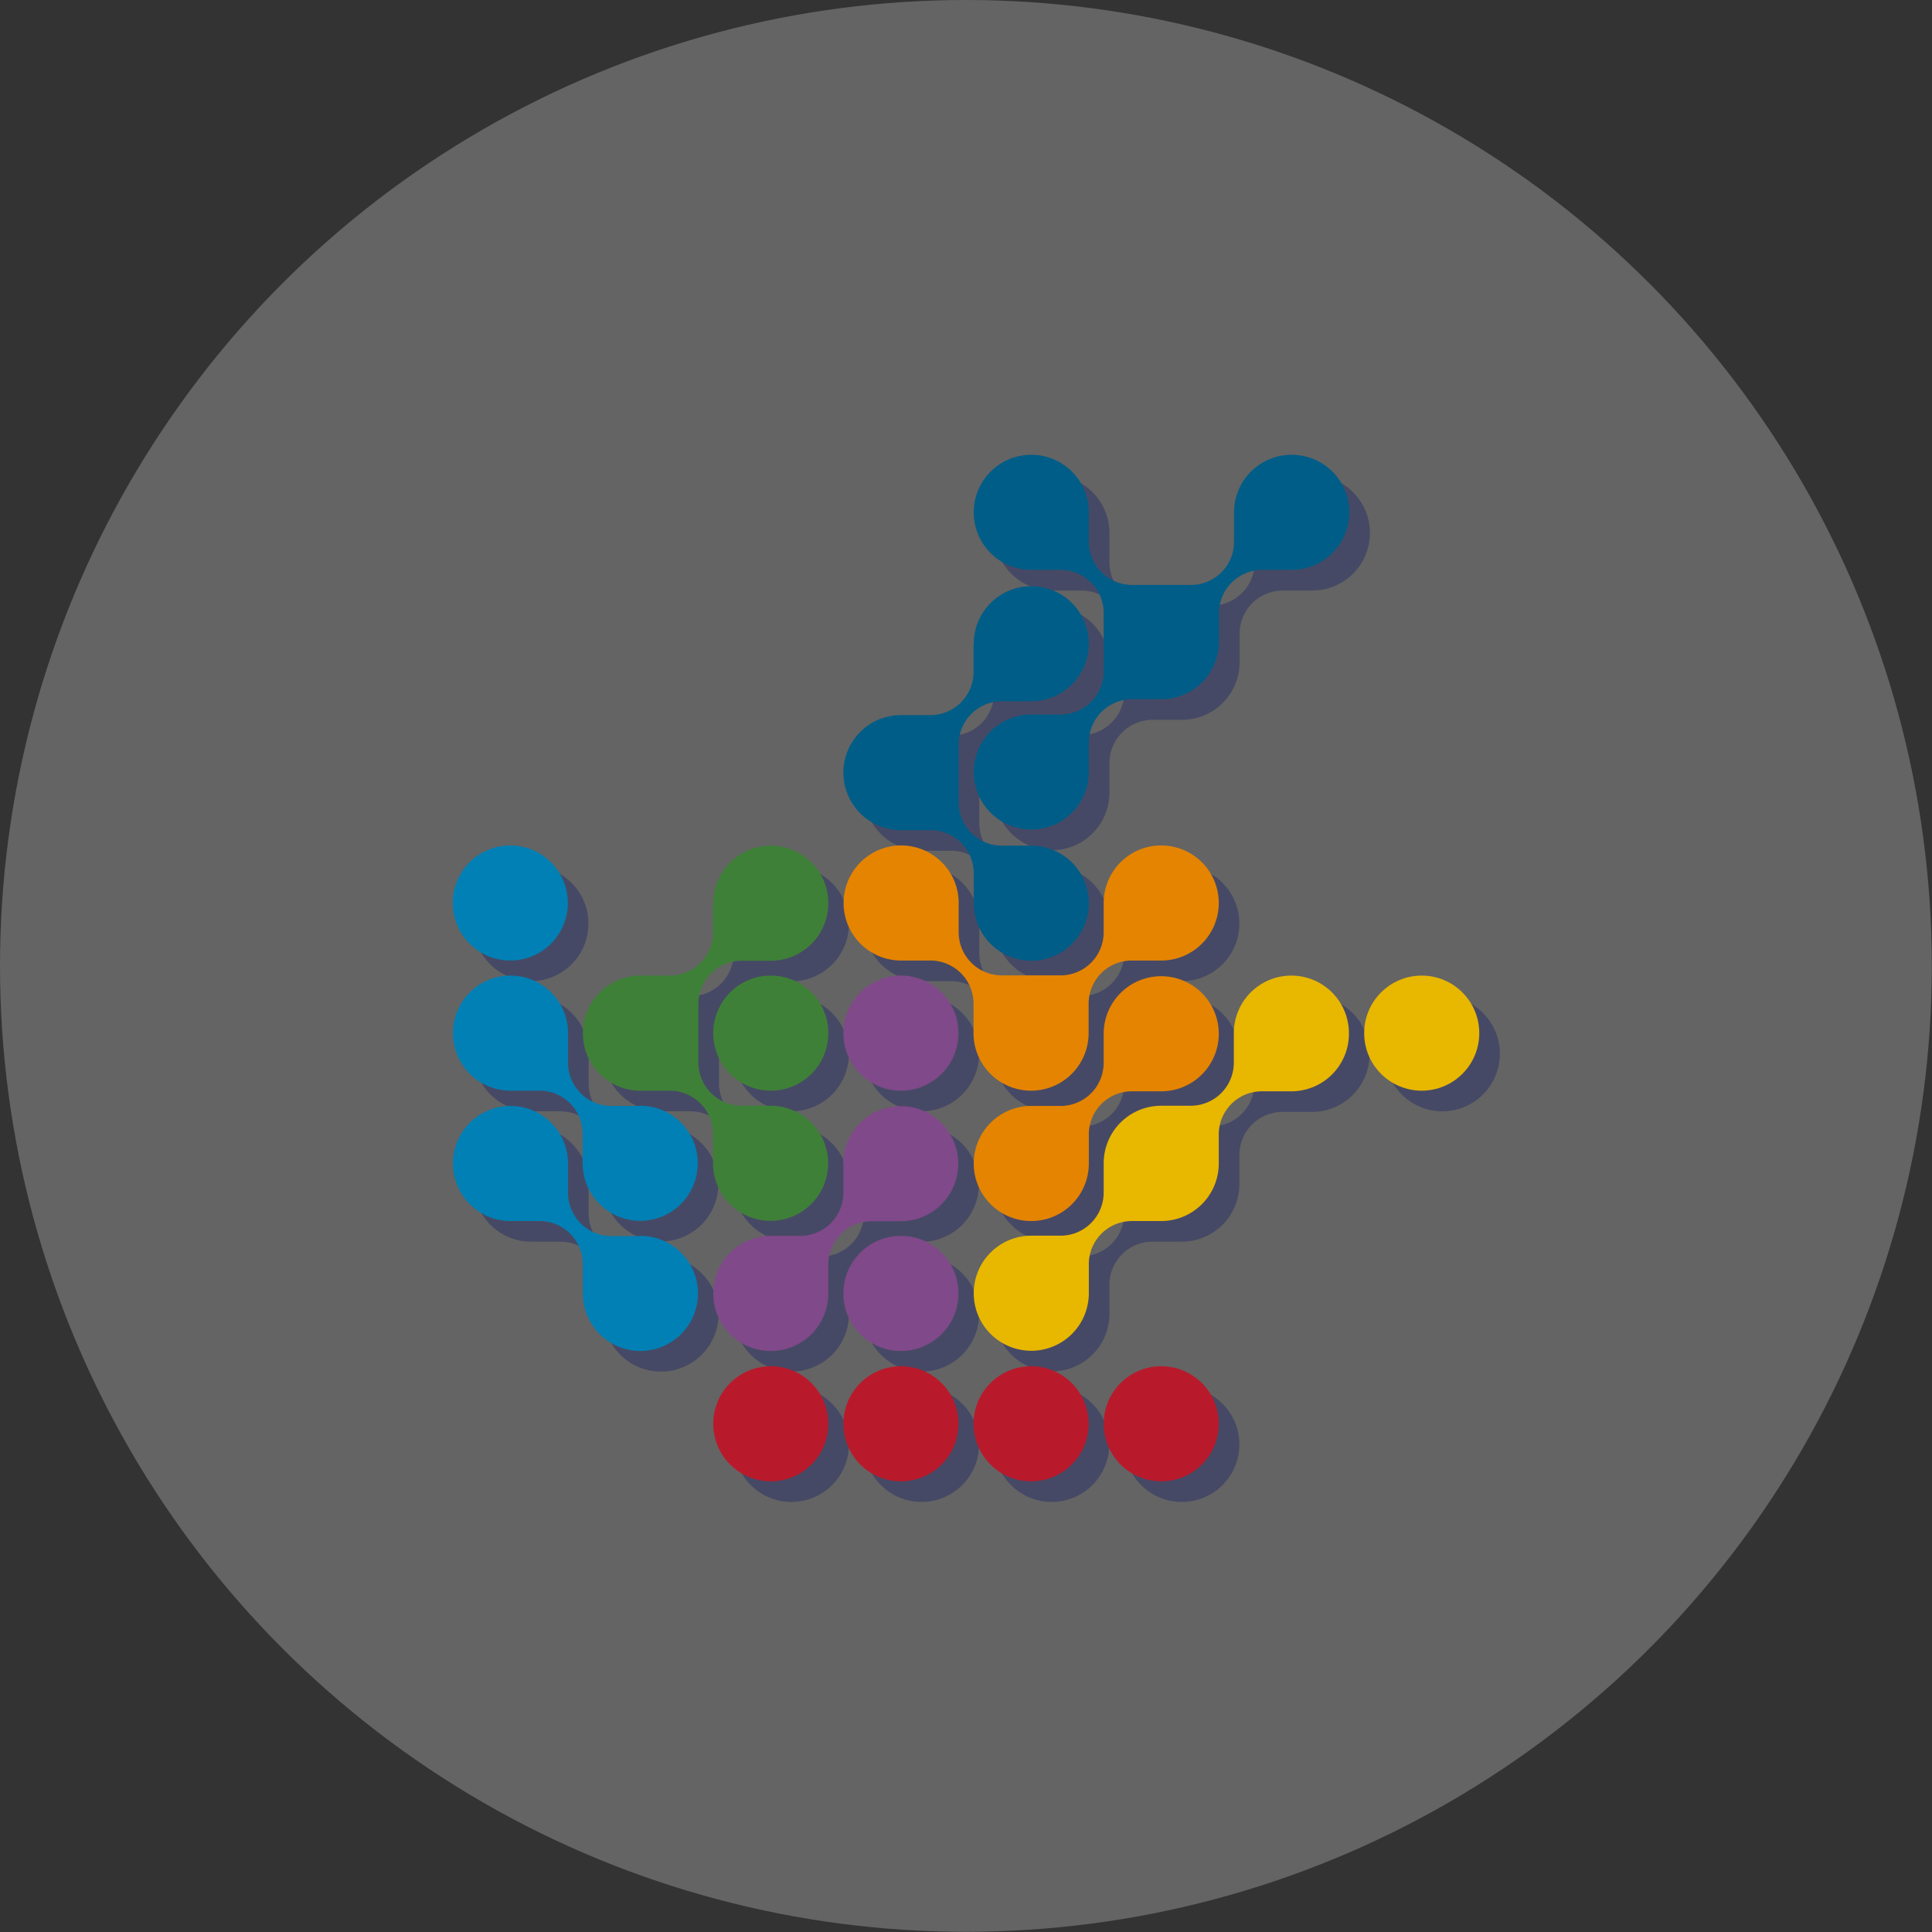 <svg xmlns="http://www.w3.org/2000/svg" viewBox="0 0 93.67 93.67"><rect x="0" y="0" width="93.67" height="93.67" fill="#333333" stroke="none"/><defs><style>.cls-1{isolation:isolate;}.cls-2{fill:#fff;opacity:0.24;}.cls-3{opacity:0.35;mix-blend-mode:multiply;}.cls-4{fill:#0e1866;}.cls-5{fill:#e58400;}.cls-6{fill:#005d87;}.cls-7{fill:#3e8038;}.cls-8{fill:#0080b5;}.cls-9{fill:#804989;}.cls-10{fill:#e8b700;}.cls-11{fill:#b81a2c;}</style></defs><title>circle-province</title><g class="cls-1"><g id="Livello_2" data-name="Livello 2"><g id="contenuti"><circle class="cls-2" cx="46.83" cy="46.83" r="46.83"/><g class="cls-3"><path class="cls-4" d="M54.51,51.09v1.43a2.09,2.09,0,0,1-2.09,2.1H51a2.79,2.79,0,1,0,2.79,2.79V56a2.09,2.09,0,0,1,2.09-2.09H57.3a2.79,2.79,0,1,0-2.79-2.79Z"/><path class="cls-4" d="M63.62,23.05a2.79,2.79,0,0,0-2.79,2.79v1.42a2.09,2.09,0,0,1-2.09,2.1H55.88a2.1,2.1,0,0,1-2.09-2.1V25.84A2.79,2.79,0,1,0,51,28.63h1.42a2.09,2.09,0,0,1,2.09,2.09v2.83a2.09,2.09,0,0,1-2.09,2.09H51a2.79,2.79,0,1,0,2.79,2.79V37a2.1,2.1,0,0,1,2.09-2.1h1.43a2.79,2.79,0,0,0,2.79-2.79V30.73a2.1,2.1,0,0,1,2.1-2.1h1.43a2.79,2.79,0,1,0,0-5.58Z"/><path class="cls-4" d="M48.2,32.15v1.43a2.09,2.09,0,0,1-2.1,2.09H44.68a2.79,2.79,0,0,0,0,5.58h1.43a2.09,2.09,0,0,1,2.1,2.09v1.43A2.79,2.79,0,1,0,51,42H49.57a2.09,2.09,0,0,1-2.09-2.09V37A2.1,2.1,0,0,1,49.57,35H51a2.79,2.79,0,1,0-2.79-2.79Z"/><path class="cls-4" d="M35.57,44.78v1.43a2.09,2.09,0,0,1-2.09,2.09H32.05a2.79,2.79,0,0,0,0,5.58h1.43A2.1,2.1,0,0,1,35.57,56V57.4a2.79,2.79,0,1,0,2.79-2.79H36.95a2.1,2.1,0,0,1-2.09-2.1V49.67a2.1,2.1,0,0,1,2.09-2.09h1.42a2.79,2.79,0,1,0-2.79-2.79Z"/><path class="cls-4" d="M44.68,47.57H46.1a2.09,2.09,0,0,1,2.1,2.09v1.43a2.79,2.79,0,1,0,5.58,0V49.66a2.09,2.09,0,0,1,2.09-2.09H57.3a2.79,2.79,0,1,0-2.79-2.79V46.2a2.09,2.09,0,0,1-2.1,2.09H49.57a2.09,2.09,0,0,1-2.09-2.09V44.78a2.79,2.79,0,1,0-2.79,2.79Z"/><path class="cls-4" d="M32.05,60.93H30.63a2.1,2.1,0,0,1-2.09-2.09V57.41a2.79,2.79,0,1,0-2.79,2.79h1.41a2.1,2.1,0,0,1,2.1,2.09v1.42a2.79,2.79,0,1,0,2.79-2.79Z"/><path class="cls-4" d="M32.05,54.62H30.63a2.1,2.1,0,0,1-2.09-2.1V51.09a2.79,2.79,0,1,0-2.79,2.79h1.41A2.09,2.09,0,0,1,29.25,56V57.4a2.79,2.79,0,1,0,2.79-2.79Z"/><path class="cls-4" d="M41.89,57.4v1.43a2.09,2.09,0,0,1-2.09,2.09H38.37a2.79,2.79,0,1,0,2.79,2.79V62.3a2.09,2.09,0,0,1,2.09-2.09h1.42a2.79,2.79,0,1,0-2.79-2.79Z"/><circle class="cls-4" cx="69.93" cy="51.09" r="2.79"/><circle class="cls-4" cx="44.68" cy="70.03" r="2.79"/><circle class="cls-4" cx="38.37" cy="70.03" r="2.79"/><circle class="cls-4" cx="50.99" cy="70.03" r="2.79"/><circle class="cls-4" cx="57.3" cy="70.03" r="2.79"/><circle class="cls-4" cx="44.68" cy="63.71" r="2.79"/><circle class="cls-4" cx="44.68" cy="51.09" r="2.79"/><circle class="cls-4" cx="38.37" cy="51.09" r="2.79"/><circle class="cls-4" cx="25.74" cy="44.78" r="2.79"/><path class="cls-4" d="M66.4,51.09a2.79,2.79,0,0,0-5.58,0h0v1.42a2.09,2.09,0,0,1-2.1,2.1H57.3a2.79,2.79,0,0,0-2.79,2.79h0v1.42a2.09,2.09,0,0,1-2.1,2.09H51a2.79,2.79,0,1,0,2.79,2.79h0V62.29a2.09,2.09,0,0,1,2.09-2.09H57.3a2.79,2.79,0,0,0,2.79-2.79h0V56a2.09,2.09,0,0,1,2.09-2.09h1.43A2.79,2.79,0,0,0,66.4,51.09Z"/></g><path class="cls-5" d="M53.51,50.09v1.43a2.09,2.09,0,0,1-2.09,2.1H50a2.79,2.79,0,1,0,2.79,2.79V55a2.09,2.09,0,0,1,2.09-2.09H56.3a2.79,2.79,0,1,0-2.79-2.79Z"/><path class="cls-6" d="M62.62,22.05a2.79,2.79,0,0,0-2.79,2.79v1.42a2.09,2.09,0,0,1-2.09,2.1H54.88a2.1,2.1,0,0,1-2.09-2.1V24.84A2.79,2.79,0,1,0,50,27.63h1.42a2.09,2.09,0,0,1,2.09,2.09v2.83a2.09,2.09,0,0,1-2.09,2.09H50a2.79,2.79,0,1,0,2.79,2.79V36a2.1,2.1,0,0,1,2.09-2.1h1.43a2.79,2.79,0,0,0,2.79-2.79V29.73a2.1,2.1,0,0,1,2.1-2.1h1.43a2.79,2.79,0,1,0,0-5.58Z"/><path class="cls-6" d="M47.2,31.15v1.43a2.09,2.09,0,0,1-2.1,2.09H43.68a2.79,2.79,0,0,0,0,5.58h1.43a2.09,2.09,0,0,1,2.1,2.09v1.43A2.79,2.79,0,1,0,50,41H48.57a2.09,2.09,0,0,1-2.09-2.09V36A2.1,2.1,0,0,1,48.57,34H50a2.79,2.79,0,1,0-2.79-2.79Z"/><path class="cls-7" d="M34.57,43.78v1.43a2.09,2.09,0,0,1-2.09,2.09H31.05a2.79,2.79,0,0,0,0,5.58h1.43A2.1,2.1,0,0,1,34.57,55V56.4a2.79,2.79,0,1,0,2.79-2.79H35.95a2.1,2.1,0,0,1-2.09-2.1V48.67a2.1,2.1,0,0,1,2.09-2.09h1.42a2.79,2.79,0,1,0-2.79-2.79Z"/><path class="cls-5" d="M43.68,46.57H45.1a2.09,2.09,0,0,1,2.1,2.09v1.43a2.79,2.79,0,1,0,5.58,0V48.66a2.09,2.09,0,0,1,2.09-2.09H56.3a2.79,2.79,0,1,0-2.79-2.79V45.2a2.09,2.09,0,0,1-2.1,2.09H48.57a2.09,2.09,0,0,1-2.09-2.09V43.78a2.79,2.79,0,1,0-2.79,2.79Z"/><path class="cls-8" d="M31.05,59.93H29.63a2.1,2.1,0,0,1-2.09-2.09V56.41a2.79,2.79,0,1,0-2.79,2.79h1.41a2.1,2.1,0,0,1,2.1,2.09v1.42a2.79,2.79,0,1,0,2.79-2.79Z"/><path class="cls-8" d="M31.05,53.62H29.63a2.1,2.1,0,0,1-2.09-2.1V50.09a2.79,2.79,0,1,0-2.79,2.79h1.41A2.09,2.09,0,0,1,28.25,55V56.4a2.79,2.79,0,1,0,2.79-2.79Z"/><path class="cls-9" d="M40.89,56.4v1.43a2.09,2.09,0,0,1-2.09,2.09H37.37a2.79,2.79,0,1,0,2.79,2.79V61.3a2.09,2.09,0,0,1,2.09-2.09h1.42a2.79,2.79,0,1,0-2.79-2.79Z"/><circle class="cls-10" cx="68.93" cy="50.09" r="2.79"/><circle class="cls-11" cx="43.68" cy="69.03" r="2.79"/><circle class="cls-11" cx="37.37" cy="69.03" r="2.79"/><circle class="cls-11" cx="49.99" cy="69.03" r="2.79"/><circle class="cls-11" cx="56.3" cy="69.03" r="2.79"/><circle class="cls-9" cx="43.68" cy="62.71" r="2.79"/><circle class="cls-9" cx="43.68" cy="50.09" r="2.79"/><circle class="cls-7" cx="37.37" cy="50.09" r="2.79"/><circle class="cls-8" cx="24.74" cy="43.78" r="2.79"/><path class="cls-10" d="M65.4,50.09a2.79,2.79,0,0,0-5.58,0h0v1.42a2.09,2.09,0,0,1-2.1,2.1H56.3a2.79,2.79,0,0,0-2.79,2.79h0v1.42a2.09,2.09,0,0,1-2.1,2.09H50a2.79,2.79,0,1,0,2.79,2.79h0V61.29a2.09,2.09,0,0,1,2.09-2.09H56.3a2.79,2.79,0,0,0,2.79-2.79h0V55a2.09,2.09,0,0,1,2.09-2.09h1.43A2.79,2.79,0,0,0,65.4,50.09Z"/></g></g></g></svg>